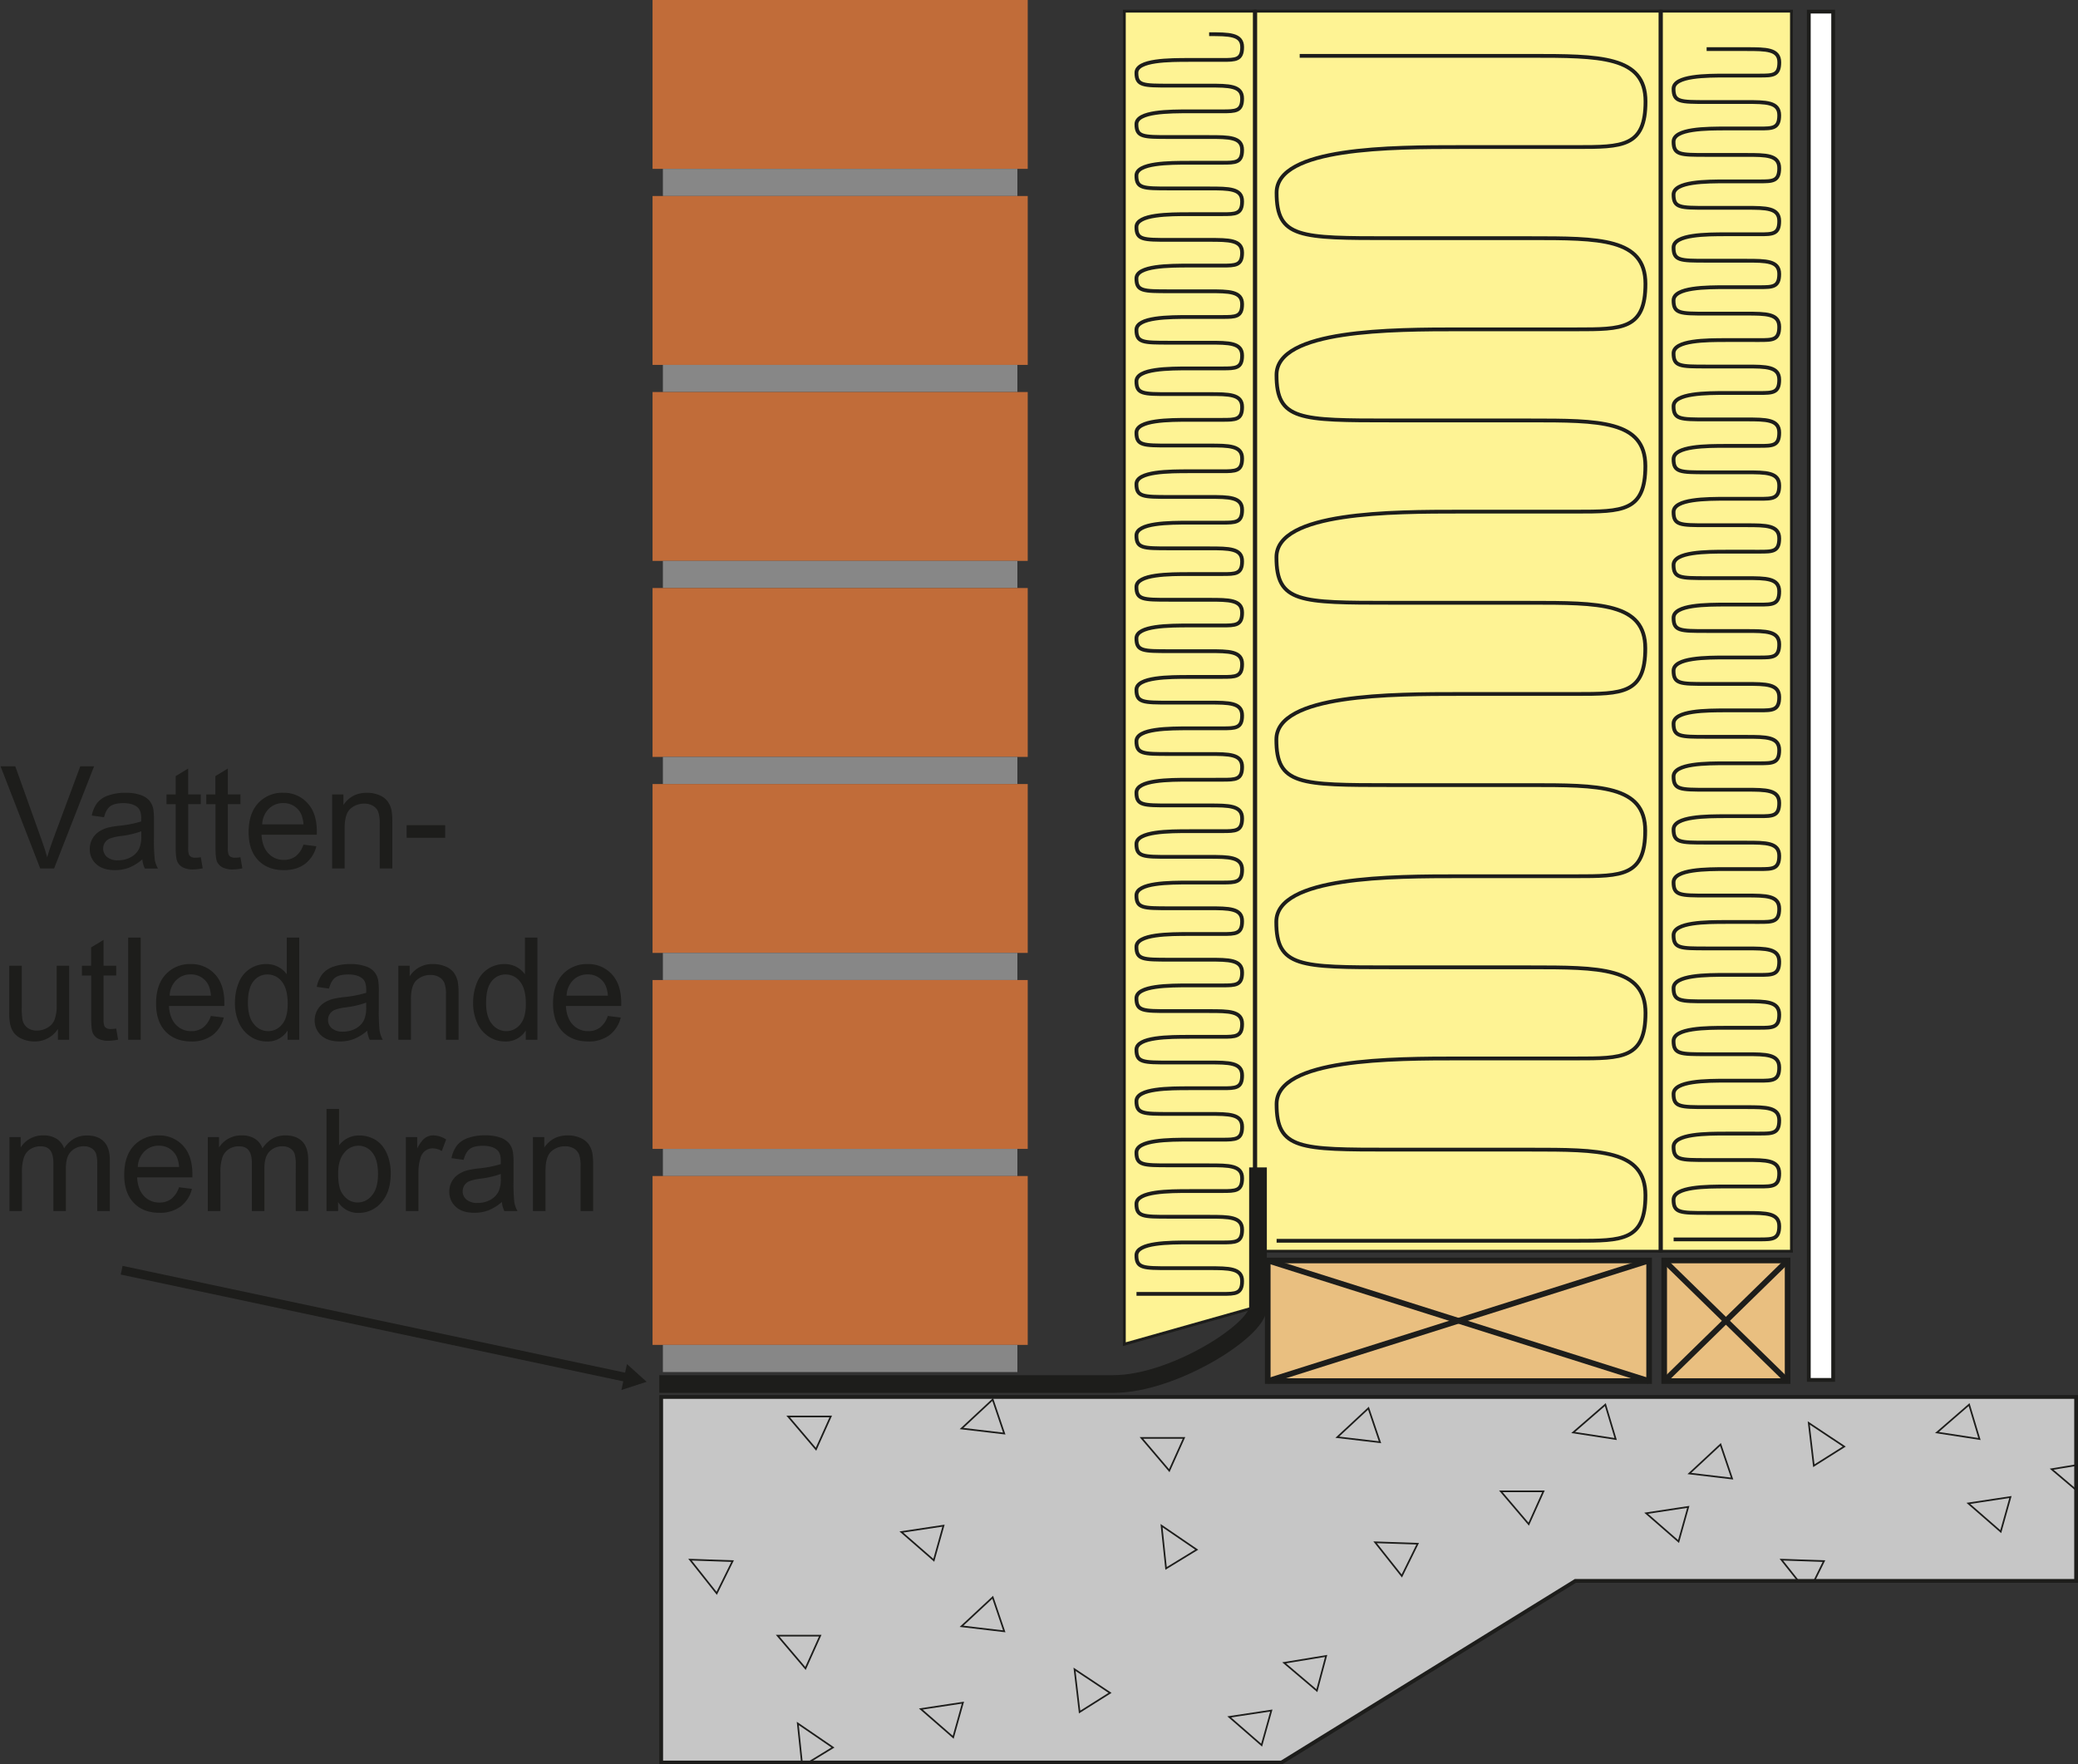 <svg id="Layer_1" data-name="Layer 1" xmlns="http://www.w3.org/2000/svg" xmlns:xlink="http://www.w3.org/1999/xlink" width="1100" height="933.9" viewBox="0 0 1100 933.9">
  <rect x="0" y="0" width="1100" height="933.9" fill="#333333" stroke="none"/>
  <defs>
    <style>
      .cls-1, .cls-10, .cls-11, .cls-14, .cls-15, .cls-5, .cls-7 {
        fill: none;
      }

      .cls-2 {
        fill: #fef394;
      }

      .cls-3 {
        fill: #1d1d1b;
      }

      .cls-4 {
        fill: #fff;
      }

      .cls-10, .cls-11, .cls-14, .cls-15, .cls-5, .cls-6, .cls-7 {
        stroke: #1d1d1b;
        stroke-miterlimit: 10;
      }

      .cls-5 {
        stroke-width: 2px;
      }

      .cls-6 {
        fill: #e9bf80;
      }

      .cls-6, .cls-7 {
        stroke-width: 2.98px;
      }

      .cls-8 {
        fill: #c16c39;
      }

      .cls-9 {
        fill: #878787;
      }

      .cls-10 {
        stroke-width: 4.69px;
      }

      .cls-11 {
        stroke-width: 1.5px;
      }

      .cls-12 {
        fill: #c6c6c6;
      }

      .cls-13 {
        clip-path: url(#clip-path);
      }

      .cls-14 {
        stroke-width: 0.88px;
      }

      .cls-15 {
        stroke-width: 9.37px;
      }
    </style>
    <clipPath id="clip-path">
      <polygon class="cls-1" points="1100 837.75 834.22 837.75 678.63 933.9 348.97 933.9 348.97 738.41 1100 738.41 1100 837.75"/>
    </clipPath>
  </defs>
  <g>
    <rect class="cls-2" x="664.03" y="5.91" width="215.49" height="656.36"/>
    <path class="cls-3" d="M878.76,6.66V661.52h-214V6.66h214m1.51-1.51h-217V663h217V5.15Z"/>
  </g>
  <g>
    <polygon class="cls-2" points="595.17 5.9 663.98 5.9 663.98 692.05 595.17 711.48 595.17 5.9"/>
    <path class="cls-3" d="M663.23,6.65V691.48l-67.31,19V6.65h67.31m1.5-1.5H594.42V712.47l70.31-19.85V5.15Z"/>
  </g>
  <g>
    <rect class="cls-2" x="879.48" y="5.9" width="68.83" height="656.37"/>
    <path class="cls-3" d="M947.57,6.65V661.53H880.23V6.65h67.34m1.5-1.5H878.73V663h70.34V5.15Z"/>
  </g>
  <g>
    <rect class="cls-4" x="957.5" y="6.15" width="12.88" height="724.22"/>
    <path class="cls-3" d="M969.39,7.15V729.38H958.5V7.15h10.89m2-2H956.5V731.38h14.89V5.15Z"/>
  </g>
  <path class="cls-5" d="M688,29.56H810.06c36.62,0,61,0,61,24.13s-12.21,24.14-36.63,24.14h-61c-36.63,0-97.66,0-97.66,24.13s12.2,24.1,61,24.1h73.25c36.62,0,61,0,61,24.14s-12.21,24.12-36.63,24.12h-61c-36.63,0-97.66,0-97.66,24.12s12.2,24.1,61,24.1h73.25c36.62,0,61,0,61,24.14s-12.21,24.13-36.63,24.13h-61c-36.63,0-97.66,0-97.66,24.12s12.2,24.12,61,24.12h73.25c36.62,0,61,0,61,24.13s-12.21,24.14-36.63,24.14h-61c-36.63,0-97.66,0-97.66,24.11s12.2,24.13,61,24.13h73.25c36.62,0,61,0,61,24.1s-12.21,24.13-36.63,24.13h-61c-36.63,0-97.66,0-97.66,24.12S688,512,736.81,512h73.25c36.62,0,61,0,61,24.13s-12.21,24.1-36.63,24.1h-61c-36.63,0-97.66,0-97.66,24.13s12.2,24.14,61,24.14h73.25c36.62,0,61,0,61,24.13s-12.21,24.11-36.63,24.11H675.78"/>
  <path class="cls-5" d="M640.06,18.1c10.5,0,17.48,0,17.48,6.81s-3.49,6.81-10.5,6.81H629.57c-10.49,0-28,0-28,6.8s3.5,6.8,17.47,6.8h21c10.5,0,17.48,0,17.48,6.81s-3.49,6.8-10.5,6.8H629.57c-10.49,0-28,0-28,6.8s3.5,6.8,17.47,6.8h21c10.5,0,17.48,0,17.48,6.81s-3.49,6.8-10.5,6.8H629.57c-10.49,0-28,0-28,6.8s3.5,6.81,17.47,6.81h21c10.5,0,17.48,0,17.48,6.8s-3.49,6.81-10.5,6.81H629.57c-10.49,0-28,0-28,6.81s3.5,6.79,17.47,6.79h21c10.5,0,17.48,0,17.48,6.79s-3.49,6.82-10.5,6.82H629.57c-10.49,0-28,0-28,6.8s3.5,6.8,17.47,6.8h21c10.5,0,17.48,0,17.48,6.81s-3.49,6.8-10.5,6.8H629.57c-10.49,0-28,0-28,6.81s3.5,6.8,17.47,6.8h21c10.5,0,17.48,0,17.48,6.81S654.05,195,647,195H629.57c-10.49,0-28,0-28,6.8s3.5,6.8,17.47,6.8h21c10.5,0,17.48,0,17.48,6.81s-3.49,6.81-10.5,6.81H629.57c-10.49,0-28,0-28,6.8s3.5,6.8,17.47,6.8h21c10.5,0,17.48,0,17.48,6.81s-3.49,6.8-10.5,6.8H629.57c-10.49,0-28,0-28,6.79s3.5,6.81,17.47,6.81h21c10.5,0,17.48,0,17.48,6.81s-3.49,6.8-10.5,6.8H629.57c-10.49,0-28,0-28,6.81s3.5,6.79,17.47,6.79h21c10.5,0,17.48,0,17.48,6.81s-3.49,6.8-10.5,6.8H629.57c-10.49,0-28,0-28,6.81s3.5,6.8,17.47,6.8h21c10.5,0,17.48,0,17.48,6.8s-3.49,6.8-10.5,6.8H629.57c-10.49,0-28,0-28,6.81s3.5,6.79,17.47,6.79h21c10.5,0,17.48,0,17.48,6.82s-3.49,6.81-10.5,6.81H629.57c-10.49,0-28,0-28,6.8s3.5,6.8,17.47,6.8h21c10.5,0,17.48,0,17.48,6.8s-3.49,6.81-10.5,6.81H629.57c-10.49,0-28,0-28,6.8s3.5,6.8,17.47,6.8h21c10.5,0,17.48,0,17.48,6.8s-3.49,6.81-10.5,6.81H629.57c-10.49,0-28,0-28,6.81s3.5,6.79,17.47,6.79h21c10.5,0,17.48,0,17.48,6.82s-3.49,6.8-10.5,6.8H629.57c-10.49,0-28,0-28,6.8s3.5,6.8,17.47,6.8h21c10.5,0,17.48,0,17.48,6.8s-3.49,6.8-10.5,6.8H629.57c-10.49,0-28,0-28,6.81s3.5,6.8,17.47,6.8h21c10.5,0,17.48,0,17.48,6.81s-3.49,6.81-10.5,6.81H629.57c-10.49,0-28,0-28,6.79s3.5,6.81,17.47,6.81h21c10.5,0,17.48,0,17.48,6.81s-3.49,6.8-10.5,6.8H629.57c-10.49,0-28,0-28,6.8s3.5,6.8,17.47,6.8h21c10.5,0,17.48,0,17.48,6.8s-3.49,6.81-10.5,6.81H629.57c-10.49,0-28,0-28,6.81s3.5,6.79,17.47,6.79h21c10.5,0,17.48,0,17.48,6.82S654.05,576,647,576H629.57c-10.49,0-28,0-28,6.8s3.5,6.8,17.47,6.8h21c10.5,0,17.48,0,17.48,6.81s-3.49,6.8-10.5,6.8H629.57c-10.49,0-28,0-28,6.8s3.5,6.8,17.47,6.8h21c10.5,0,17.48,0,17.48,6.8s-3.49,6.81-10.5,6.81H629.57c-10.49,0-28,0-28,6.81s3.5,6.8,17.47,6.8h21c10.5,0,17.48,0,17.48,6.8s-3.49,6.79-10.5,6.79H629.57c-10.49,0-28,0-28,6.81s3.5,6.81,17.47,6.81h21c10.5,0,17.48,0,17.48,6.8s-3.49,6.81-10.5,6.81H601.61"/>
  <path class="cls-5" d="M903.41,26h21c10.49,0,17.47,0,17.47,7s-3.49,7-10.48,7H913.9c-10.49,0-28,0-28,7s3.5,7,17.47,7h21c10.49,0,17.47,0,17.47,7s-3.49,7-10.48,7H913.9c-10.49,0-28,0-28,7s3.5,7,17.47,7h21c10.49,0,17.47,0,17.47,7s-3.49,7-10.48,7H913.9c-10.49,0-28,0-28,7s3.5,7,17.47,7h21c10.49,0,17.47,0,17.47,7s-3.49,7-10.48,7H913.9c-10.49,0-28,0-28,7s3.5,7,17.47,7h21c10.49,0,17.47,0,17.47,7s-3.49,7-10.48,7H913.9c-10.49,0-28,0-28,7s3.5,7,17.47,7h21c10.49,0,17.47,0,17.47,7s-3.49,7-10.48,7H913.9c-10.49,0-28,0-28,7s3.5,7,17.47,7h21c10.49,0,17.47,0,17.47,7s-3.49,7-10.48,7H913.9c-10.49,0-28,0-28,7s3.5,7,17.47,7h21c10.49,0,17.47,0,17.47,7s-3.49,7-10.48,7H913.9c-10.49,0-28,0-28,7s3.5,7,17.47,7h21c10.49,0,17.47,0,17.47,7s-3.49,7-10.48,7H913.9c-10.49,0-28,0-28,7s3.5,7,17.47,7h21c10.49,0,17.47,0,17.47,7s-3.49,7-10.48,7H913.9c-10.49,0-28,0-28,7s3.5,7,17.47,7h21c10.49,0,17.47,0,17.47,7s-3.49,7-10.48,7H913.9c-10.49,0-28,0-28,7s3.5,7,17.47,7h21c10.49,0,17.47,0,17.47,7s-3.49,7-10.48,7H913.9c-10.49,0-28,0-28,7s3.5,7,17.47,7h21c10.49,0,17.47,0,17.47,7s-3.49,7-10.48,7H913.9c-10.49,0-28,0-28,7s3.5,7,17.47,7h21c10.49,0,17.47,0,17.47,7s-3.49,7-10.48,7H913.9c-10.49,0-28,0-28,7s3.5,7,17.47,7h21c10.49,0,17.47,0,17.47,7s-3.49,7-10.48,7H913.9c-10.49,0-28,0-28,7s3.5,7,17.47,7h21c10.49,0,17.47,0,17.47,7s-3.49,7-10.48,7H913.9c-10.49,0-28,0-28,7s3.5,7,17.47,7h21c10.49,0,17.47,0,17.47,7s-3.49,7-10.48,7H913.9c-10.49,0-28,0-28,7s3.5,7,17.47,7h21c10.49,0,17.47,0,17.47,7s-3.49,7-10.48,7H913.9c-10.49,0-28,0-28,7s3.5,7,17.47,7h21c10.49,0,17.47,0,17.47,7s-3.49,7-10.48,7H913.9c-10.49,0-28,0-28,7s3.5,7,17.47,7h21c10.49,0,17.47,0,17.47,7s-3.49,7-10.48,7H913.9c-10.49,0-28,0-28,7s3.5,7,17.47,7h21c10.49,0,17.47,0,17.47,7s-3.49,7-10.48,7H913.9c-10.49,0-28,0-28,7s3.5,7,17.47,7h21c10.49,0,17.47,0,17.47,7s-3.49,7-10.48,7H913.9c-10.49,0-28,0-28,7s3.5,7,17.47,7h21c10.49,0,17.47,0,17.47,7s-3.49,7-10.48,7H885.94"/>
  <g>
    <rect class="cls-6" x="671.09" y="667.17" width="201.88" height="63.83"/>
    <line class="cls-7" x1="671.09" y1="667.17" x2="872.98" y2="731"/>
    <line class="cls-7" x1="671.09" y1="731" x2="872.98" y2="667.17"/>
  </g>
  <g>
    <rect class="cls-6" x="880.95" y="667.17" width="65.33" height="63.83"/>
    <line class="cls-7" x1="880.95" y1="667.17" x2="946.28" y2="731"/>
    <line class="cls-7" x1="880.95" y1="731" x2="946.28" y2="667.17"/>
  </g>
  <g>
    <rect class="cls-8" x="345.43" width="198.6" height="89.38"/>
    <rect class="cls-9" x="350.9" y="89.38" width="187.66" height="14.36"/>
  </g>
  <g>
    <rect class="cls-8" x="345.43" y="103.75" width="198.6" height="89.39"/>
    <rect class="cls-9" x="350.9" y="193.13" width="187.66" height="14.36"/>
  </g>
  <g>
    <rect class="cls-8" x="345.43" y="207.5" width="198.6" height="89.38"/>
    <rect class="cls-9" x="350.9" y="296.87" width="187.66" height="14.36"/>
  </g>
  <g>
    <rect class="cls-8" x="345.43" y="311.24" width="198.6" height="89.39"/>
    <rect class="cls-9" x="350.9" y="400.62" width="187.66" height="14.36"/>
  </g>
  <g>
    <rect class="cls-8" x="345.43" y="414.99" width="198.6" height="89.38"/>
    <rect class="cls-9" x="350.9" y="504.37" width="187.66" height="14.36"/>
  </g>
  <g>
    <rect class="cls-8" x="345.43" y="518.73" width="198.6" height="89.37"/>
    <rect class="cls-9" x="350.9" y="608.11" width="187.66" height="14.37"/>
  </g>
  <g>
    <rect class="cls-8" x="345.43" y="622.47" width="198.6" height="89.38"/>
    <rect class="cls-9" x="350.9" y="711.86" width="187.66" height="14.36"/>
  </g>
  <g>
    <line class="cls-10" x1="64.4" y1="672.32" x2="332.43" y2="729.28"/>
    <polygon class="cls-3" points="328.96 735.71 342.3 731.38 331.88 722 328.96 735.71"/>
  </g>
  <line class="cls-11" x1="878.73" y1="5.15" x2="878.73" y2="663.03"/>
  <line class="cls-11" x1="664.73" y1="5.15" x2="664.73" y2="663.03"/>
  <g>
    <polygon class="cls-12" points="349.97 932.9 349.97 739.41 1099 739.41 1099 836.75 833.93 836.75 678.35 932.9 349.97 932.9"/>
    <path class="cls-3" d="M1098,740.41v95.34H833.65l-.48.3L678.07,931.9H351V740.41h747m2-2H349V933.9H678.63l155.59-96.15H1100V738.41Z"/>
  </g>
  <g class="cls-13">
    <g>
      <polygon class="cls-14" points="1054.86 706.21 1072.01 721.16 1077.15 702.84 1054.86 706.21"/>
      <polygon class="cls-14" points="1025.33 758.22 1047.83 761.67 1042.36 743.45 1025.33 758.22"/>
      <polygon class="cls-14" points="1086.04 777.64 1103.41 792.37 1108.29 773.99 1086.04 777.64"/>
    </g>
    <g>
      <polygon class="cls-14" points="1086.69 860.79 1109.31 863.45 1103.21 845.43 1086.69 860.79"/>
      <polygon class="cls-14" points="1041.95 795.74 1059.11 810.69 1064.24 792.37 1041.95 795.74"/>
      <polygon class="cls-14" points="1025.33 862.91 1047.83 866.35 1042.36 848.13 1025.33 862.91"/>
      <polygon class="cls-14" points="1064.89 880.14 1082.23 894.86 1087.13 876.48 1064.89 880.14"/>
    </g>
    <g>
      <rect class="cls-1" x="1021.62" y="908.91" width="192.57" height="104.69"/>
      <polygon class="cls-14" points="1054.86 915.59 1072.01 930.55 1077.15 912.22 1054.86 915.59"/>
    </g>
    <g>
      <polygon class="cls-14" points="1000.01 702.84 1002.4 725.48 1018.62 715.56 1000.01 702.84"/>
      <polygon class="cls-14" points="957.47 753.18 960.15 775.8 976.25 765.66 957.47 753.18"/>
      <polygon class="cls-14" points="894.26 779.92 916.88 782.59 910.77 764.56 894.26 779.92"/>
      <polygon class="cls-14" points="862.28 706.21 879.44 721.16 884.58 702.84 862.28 706.21"/>
      <polygon class="cls-14" points="832.76 758.22 855.26 761.67 849.79 743.45 832.76 758.22"/>
    </g>
    <g>
      <polygon class="cls-14" points="989.35 865.75 1004.1 883.1 1011.9 865.75 989.35 865.75"/>
      <polygon class="cls-14" points="942.97 825.52 957.11 843.35 965.51 826.29 942.97 825.52"/>
      <polygon class="cls-14" points="953.95 883.55 956.63 906.17 972.74 896.03 953.95 883.55"/>
      <polygon class="cls-14" points="894.13 860.79 916.74 863.45 910.64 845.43 894.13 860.79"/>
      <polygon class="cls-14" points="871.39 800.96 888.55 815.92 893.69 797.59 871.39 800.96"/>
      <polygon class="cls-14" points="832.76 862.91 855.26 866.35 849.79 848.13 832.76 862.91"/>
      <polygon class="cls-14" points="872.32 880.14 889.68 894.86 894.56 876.48 872.32 880.14"/>
    </g>
    <g>
      <rect class="cls-1" x="829.05" y="908.91" width="192.57" height="104.69"/>
      <polygon class="cls-14" points="1000.01 912.22 1002.4 934.86 1018.62 924.95 1000.01 912.22"/>
      <polygon class="cls-14" points="942.97 930.21 957.11 948.06 965.51 930.99 942.97 930.21"/>
      <polygon class="cls-14" points="862.28 915.59 879.44 930.55 884.58 912.22 862.28 915.59"/>
    </g>
    <g>
      <polygon class="cls-14" points="794.48 789.37 809.23 806.72 817.03 789.37 794.48 789.37"/>
      <polygon class="cls-14" points="807.44 702.84 809.84 725.48 826.07 715.56 807.44 702.84"/>
      <polygon class="cls-14" points="707.89 760.71 730.5 763.37 724.4 745.35 707.89 760.71"/>
      <polygon class="cls-14" points="669.72 706.21 686.88 721.16 692.01 702.84 669.72 706.21"/>
    </g>
    <g>
      <polygon class="cls-14" points="796.78 865.75 811.52 883.1 819.34 865.75 796.78 865.75"/>
      <polygon class="cls-14" points="727.92 816.33 742.05 834.17 750.45 817.1 727.92 816.33"/>
      <polygon class="cls-14" points="761.38 883.55 764.06 906.17 780.16 896.03 761.38 883.55"/>
      <polygon class="cls-14" points="679.75 880.14 697.1 894.86 702 876.48 679.75 880.14"/>
    </g>
    <g>
      <polygon class="cls-14" points="807.44 912.22 809.84 934.86 826.07 924.95 807.44 912.22"/>
      <polygon class="cls-14" points="750.4 930.21 764.54 948.06 772.94 930.99 750.4 930.21"/>
      <polygon class="cls-14" points="650.68 908.75 667.85 923.7 672.98 905.38 650.68 908.75"/>
    </g>
    <g>
      <polygon class="cls-14" points="604.21 761.07 618.96 778.41 626.76 761.07 604.21 761.07"/>
      <polygon class="cls-14" points="614.87 702.84 617.26 725.48 633.49 715.56 614.87 702.84"/>
      <polygon class="cls-14" points="508.99 756.11 531.6 758.77 525.5 740.74 508.99 756.11"/>
      <polygon class="cls-14" points="477.14 706.21 494.31 721.16 499.44 702.84 477.14 706.21"/>
    </g>
    <g>
      <polygon class="cls-14" points="614.87 807.53 617.26 830.16 633.49 820.24 614.87 807.53"/>
      <polygon class="cls-14" points="568.81 883.55 571.49 906.17 587.6 896.03 568.81 883.55"/>
      <polygon class="cls-14" points="508.99 860.79 531.6 863.45 525.5 845.43 508.99 860.79"/>
      <polygon class="cls-14" points="477.14 810.89 494.31 825.85 499.44 807.53 477.14 810.89"/>
    </g>
    <polygon class="cls-14" points="487.43 904.58 504.58 919.53 509.72 901.21 487.43 904.58"/>
    <g>
      <polygon class="cls-14" points="417.21 749.73 431.96 767.08 439.76 749.73 417.21 749.73"/>
      <polygon class="cls-14" points="422.31 702.84 424.69 725.48 440.92 715.56 422.31 702.84"/>
      <polygon class="cls-14" points="316.42 756.11 339.03 758.77 332.92 740.74 316.42 756.11"/>
      <polygon class="cls-14" points="284.57 706.21 301.74 721.16 306.87 702.84 284.57 706.21"/>
      <polygon class="cls-14" points="255.04 758.22 277.55 761.67 272.08 743.45 255.04 758.22"/>
      <polygon class="cls-14" points="294.61 775.46 311.97 790.18 316.86 771.79 294.61 775.46"/>
    </g>
    <g>
      <polygon class="cls-14" points="411.64 865.75 426.39 883.1 434.19 865.75 411.64 865.75"/>
      <polygon class="cls-14" points="365.26 825.52 379.39 843.35 387.8 826.29 365.26 825.52"/>
      <polygon class="cls-14" points="316.42 860.79 339.03 863.45 332.92 845.43 316.42 860.79"/>
      <polygon class="cls-14" points="284.57 810.89 301.74 825.85 306.87 807.53 284.57 810.89"/>
      <polygon class="cls-14" points="255.04 862.91 277.55 866.35 272.08 848.13 255.04 862.91"/>
      <polygon class="cls-14" points="294.61 880.14 311.97 894.86 316.86 876.48 294.61 880.14"/>
    </g>
    <g>
      <polygon class="cls-14" points="422.31 912.22 424.69 934.86 440.92 924.95 422.31 912.22"/>
      <polygon class="cls-14" points="284.57 915.59 301.74 930.55 306.87 912.22 284.57 915.59"/>
    </g>
  </g>
  <g>
    <path class="cls-3" d="M21.29,459.68l-21-54.09H8.08l14.06,39.29q1.7,4.72,2.84,8.86c.83-2.95,1.81-5.91,2.91-8.86L42.5,405.59h7.31L28.63,459.68Z"/>
    <path class="cls-3" d="M75.34,454.84a24.45,24.45,0,0,1-7.1,4.43,20.57,20.57,0,0,1-7.32,1.29q-6.47,0-9.93-3.15a10.41,10.41,0,0,1-3.47-8.06,10.77,10.77,0,0,1,1.31-5.26,10.93,10.93,0,0,1,3.43-3.82A16.42,16.42,0,0,1,57,438.09a48.69,48.69,0,0,1,5.91-1,61.05,61.05,0,0,0,11.84-2.29c0-.91,0-1.49,0-1.73q0-4.06-1.89-5.72-2.53-2.25-7.56-2.25c-3.12,0-5.43.54-6.92,1.64s-2.59,3-3.3,5.81l-6.49-.89a16.1,16.1,0,0,1,2.91-6.73A12.74,12.74,0,0,1,57.45,421a26.22,26.22,0,0,1,8.89-1.38,23.42,23.42,0,0,1,8.15,1.18,10.87,10.87,0,0,1,4.62,3,10.43,10.43,0,0,1,2.06,4.52,37.56,37.56,0,0,1,.33,6.12v8.86A94,94,0,0,0,81.93,455a14.62,14.62,0,0,0,1.68,4.71H76.67A14.15,14.15,0,0,1,75.34,454.84ZM74.79,440a48.48,48.48,0,0,1-10.85,2.51,24.94,24.94,0,0,0-5.79,1.33A5.73,5.73,0,0,0,55.53,446a5.87,5.87,0,0,0,1.09,7.58,8.64,8.64,0,0,0,5.88,1.77,13.69,13.69,0,0,0,6.83-1.68,10.39,10.39,0,0,0,4.39-4.59,16.11,16.11,0,0,0,1.07-6.64Z"/>
    <path class="cls-3" d="M106.3,453.74l1,5.86a24.18,24.18,0,0,1-5,.59,11.41,11.41,0,0,1-5.61-1.14,6.34,6.34,0,0,1-2.8-3Q93,454.18,93,448.2V425.66H88.15v-5.17H93v-9.7l6.6-4v13.68h6.68v5.17H99.62v22.91a11.64,11.64,0,0,0,.35,3.65,2.76,2.76,0,0,0,1.14,1.3,4.43,4.43,0,0,0,2.27.48A22.12,22.12,0,0,0,106.3,453.74Z"/>
    <path class="cls-3" d="M127.29,453.74l1,5.86a24.18,24.18,0,0,1-5,.59,11.34,11.34,0,0,1-5.6-1.14,6.36,6.36,0,0,1-2.81-3q-.81-1.86-.81-7.84V425.66h-4.87v-5.17H114v-9.7l6.6-4v13.68h6.68v5.17h-6.68v22.91a11.23,11.23,0,0,0,.36,3.65,2.71,2.71,0,0,0,1.14,1.3,4.41,4.41,0,0,0,2.27.48A21.86,21.86,0,0,0,127.29,453.74Z"/>
    <path class="cls-3" d="M160.61,447.06l6.86.85a16.68,16.68,0,0,1-6,9.33q-4.4,3.33-11.22,3.32-8.6,0-13.63-5.29t-5-14.85q0-9.89,5.09-15.35a17.25,17.25,0,0,1,13.21-5.46A16.74,16.74,0,0,1,162.71,425q5,5.34,5,15.05,0,.6,0,1.77H138.44q.36,6.47,3.65,9.89a10.86,10.86,0,0,0,8.19,3.43,10.2,10.2,0,0,0,6.24-1.92A12.71,12.71,0,0,0,160.61,447.06ZM138.8,436.32h21.88c-.29-3.29-1.13-5.77-2.5-7.41a10.19,10.19,0,0,0-8.23-3.84,10.57,10.57,0,0,0-7.7,3.06A12.19,12.19,0,0,0,138.8,436.32Z"/>
    <path class="cls-3" d="M175.81,459.68V420.49h6v5.57q4.32-6.45,12.47-6.45a16.33,16.33,0,0,1,6.51,1.27,10.29,10.29,0,0,1,4.45,3.34,12.81,12.81,0,0,1,2.06,4.91,37.51,37.51,0,0,1,.37,6.45v24.1H201V435.84a18.11,18.11,0,0,0-.77-6.07,6.44,6.44,0,0,0-2.75-3.21,8.75,8.75,0,0,0-4.63-1.2,10.77,10.77,0,0,0-7.33,2.7q-3.08,2.69-3.08,10.22v21.4Z"/>
    <path class="cls-3" d="M215.25,443.44v-6.67h20.41v6.67Z"/>
    <path class="cls-3" d="M30.66,550.35V544.6a14.33,14.33,0,0,1-12.43,6.64,15.79,15.79,0,0,1-6.48-1.33,10.63,10.63,0,0,1-4.46-3.34,12.33,12.33,0,0,1-2-4.92,33.74,33.74,0,0,1-.41-6.2V511.17h6.64V532.9a38.6,38.6,0,0,0,.41,7A6.92,6.92,0,0,0,14.54,544a8.25,8.25,0,0,0,5,1.49,10.9,10.9,0,0,0,5.6-1.53,8.47,8.47,0,0,0,3.71-4.17A20.83,20.83,0,0,0,30,532.16v-21H36.6v39.18Z"/>
    <path class="cls-3" d="M61.51,544.41l1,5.87a25,25,0,0,1-5,.59,11.41,11.41,0,0,1-5.61-1.14,6.39,6.39,0,0,1-2.8-3c-.55-1.24-.82-3.86-.82-7.84V516.34H43.35v-5.17h4.87v-9.7l6.61-4v13.69h6.68v5.17H54.83v22.91a11.38,11.38,0,0,0,.35,3.65,2.74,2.74,0,0,0,1.14,1.29,4.43,4.43,0,0,0,2.27.48A20.53,20.53,0,0,0,61.51,544.41Z"/>
    <path class="cls-3" d="M67.85,550.35V496.26h6.64v54.09Z"/>
    <path class="cls-3" d="M111.61,537.74l6.86.84a16.71,16.71,0,0,1-6,9.34,18.12,18.12,0,0,1-11.22,3.32q-8.59,0-13.63-5.29t-5-14.86q0-9.89,5.1-15.34a17.22,17.22,0,0,1,13.2-5.47,16.77,16.77,0,0,1,12.84,5.35q5,5.36,5,15.06c0,.39,0,1,0,1.77H89.44q.36,6.45,3.65,9.89a10.86,10.86,0,0,0,8.19,3.43,10.18,10.18,0,0,0,6.24-1.92A12.76,12.76,0,0,0,111.61,537.74ZM89.81,527h21.88q-.45-4.95-2.51-7.42a10.18,10.18,0,0,0-8.23-3.83,10.53,10.53,0,0,0-7.69,3.06A12.1,12.1,0,0,0,89.81,527Z"/>
    <path class="cls-3" d="M152.24,550.35v-4.94a12.19,12.19,0,0,1-11,5.83,15.38,15.38,0,0,1-8.62-2.58,17,17,0,0,1-6.09-7.22,24.87,24.87,0,0,1-2.16-10.64,28,28,0,0,1,2-10.65,15.42,15.42,0,0,1,5.87-7.32,15.64,15.64,0,0,1,8.74-2.55,13.09,13.09,0,0,1,10.81,5.39V496.26h6.61v54.09Zm-21-19.55q0,7.53,3.17,11.25a9.57,9.57,0,0,0,7.49,3.73,9.4,9.4,0,0,0,7.4-3.56q3-3.56,3-10.87,0-8-3.1-11.8a9.55,9.55,0,0,0-7.64-3.77,9.21,9.21,0,0,0-7.4,3.62Q131.24,523,131.24,530.8Z"/>
    <path class="cls-3" d="M194.41,545.52a24.8,24.8,0,0,1-7.1,4.43,20.58,20.58,0,0,1-7.33,1.29q-6.45,0-9.92-3.15a10.42,10.42,0,0,1-3.47-8.07,10.6,10.6,0,0,1,1.31-5.25,10.74,10.74,0,0,1,3.43-3.82,16,16,0,0,1,4.78-2.18,48.05,48.05,0,0,1,5.9-1,61.21,61.21,0,0,0,11.84-2.28c0-.91,0-1.49,0-1.74q0-4.05-1.88-5.72-2.55-2.25-7.56-2.25c-3.13,0-5.43.55-6.92,1.64s-2.59,3-3.3,5.82l-6.5-.89a16,16,0,0,1,2.92-6.73,12.71,12.71,0,0,1,5.86-3.95,26.22,26.22,0,0,1,8.89-1.39,23.46,23.46,0,0,1,8.16,1.19,9.31,9.31,0,0,1,6.68,7.49,37.56,37.56,0,0,1,.33,6.12v8.86a95,95,0,0,0,.42,11.71,15,15,0,0,0,1.68,4.7h-6.93A13.81,13.81,0,0,1,194.41,545.52Zm-.56-14.83A48.93,48.93,0,0,1,183,533.2a24.67,24.67,0,0,0-5.8,1.33,5.83,5.83,0,0,0-2.62,2.15,5.72,5.72,0,0,0-.92,3.16,5.66,5.66,0,0,0,2,4.43,8.66,8.66,0,0,0,5.89,1.77,13.65,13.65,0,0,0,6.82-1.68,10.28,10.28,0,0,0,4.39-4.59,16,16,0,0,0,1.07-6.65Z"/>
    <path class="cls-3" d="M210.86,550.35V511.17h6v5.57a14.11,14.11,0,0,1,12.47-6.46,16.33,16.33,0,0,1,6.51,1.28,10.23,10.23,0,0,1,4.45,3.34,12.93,12.93,0,0,1,2.07,4.9,38.74,38.74,0,0,1,.37,6.46v24.09h-6.65V526.52a17.81,17.81,0,0,0-.77-6.07,6.39,6.39,0,0,0-2.75-3.21,8.75,8.75,0,0,0-4.63-1.2,10.76,10.76,0,0,0-7.32,2.69q-3.09,2.7-3.08,10.22v21.4Z"/>
    <path class="cls-3" d="M278.31,550.35v-4.94a12.18,12.18,0,0,1-11,5.83,15.37,15.37,0,0,1-8.61-2.58,17,17,0,0,1-6.09-7.22,24.87,24.87,0,0,1-2.16-10.64,27.79,27.79,0,0,1,2-10.65,15.46,15.46,0,0,1,5.86-7.32,15.67,15.67,0,0,1,8.75-2.55,13,13,0,0,1,6.31,1.5,13.29,13.29,0,0,1,4.5,3.89V496.26h6.6v54.09Zm-21-19.55q0,7.53,3.17,11.25a9.54,9.54,0,0,0,7.49,3.73,9.41,9.41,0,0,0,7.4-3.56q3-3.56,3-10.87,0-8-3.1-11.8a9.53,9.53,0,0,0-7.64-3.77,9.2,9.2,0,0,0-7.39,3.62Q257.32,523,257.32,530.8Z"/>
    <path class="cls-3" d="M321.74,537.74l6.86.84a16.76,16.76,0,0,1-6,9.34,18.12,18.12,0,0,1-11.22,3.32q-8.6,0-13.63-5.29t-5-14.86q0-9.89,5.09-15.34A17.26,17.26,0,0,1,311,510.28a16.77,16.77,0,0,1,12.84,5.35q5,5.36,5,15.06,0,.59,0,1.77H299.56q.38,6.45,3.66,9.89a10.85,10.85,0,0,0,8.19,3.43,10.15,10.15,0,0,0,6.23-1.92A12.77,12.77,0,0,0,321.74,537.74ZM299.93,527h21.88q-.44-4.95-2.51-7.42a10.16,10.16,0,0,0-8.23-3.83,10.55,10.55,0,0,0-7.69,3.06A12.1,12.1,0,0,0,299.93,527Z"/>
    <path class="cls-3" d="M5,641V601.85h5.94v5.5a14,14,0,0,1,4.91-4.64,13.85,13.85,0,0,1,7-1.75,12.86,12.86,0,0,1,7.14,1.81,9.67,9.67,0,0,1,3.93,5.05Q38.52,601,46,601q5.84,0,9,3.23t3.14,9.94V641H51.47V616.35a18.54,18.54,0,0,0-.64-5.74,5.6,5.6,0,0,0-2.35-2.82,7.25,7.25,0,0,0-4-1.07,9.25,9.25,0,0,0-6.87,2.75q-2.73,2.74-2.73,8.8V641H28.26V615.57q0-4.43-1.62-6.64t-5.31-2.21a9.71,9.71,0,0,0-5.19,1.47,8.49,8.49,0,0,0-3.45,4.32,24.43,24.43,0,0,0-1.07,8.19V641Z"/>
    <path class="cls-3" d="M94.75,628.41l6.86.85a16.74,16.74,0,0,1-6,9.34,18.12,18.12,0,0,1-11.22,3.32q-8.59,0-13.63-5.3t-5-14.85q0-9.88,5.09-15.35A17.25,17.25,0,0,1,84,601a16.77,16.77,0,0,1,12.84,5.35q5,5.36,5,15.06,0,.58,0,1.77H72.58q.36,6.45,3.65,9.89a10.9,10.9,0,0,0,8.19,3.43,10.15,10.15,0,0,0,6.23-1.92A12.69,12.69,0,0,0,94.75,628.41ZM72.94,617.68H94.82q-.43-4.95-2.51-7.42a10.15,10.15,0,0,0-8.22-3.84,10.54,10.54,0,0,0-7.7,3.07A12.19,12.19,0,0,0,72.94,617.68Z"/>
    <path class="cls-3" d="M110,641V601.85h5.94v5.5a14,14,0,0,1,4.91-4.64,13.85,13.85,0,0,1,7-1.75,12.86,12.86,0,0,1,7.14,1.81,9.67,9.67,0,0,1,3.93,5.05q4.65-6.86,12.1-6.86,5.84,0,9,3.23t3.14,9.94V641h-6.61V616.35a18.24,18.24,0,0,0-.64-5.74,5.55,5.55,0,0,0-2.35-2.82,7.25,7.25,0,0,0-4-1.07,9.27,9.27,0,0,0-6.87,2.75q-2.73,2.74-2.73,8.8V641h-6.64V615.57q0-4.43-1.62-6.64t-5.31-2.21a9.71,9.71,0,0,0-5.19,1.47,8.49,8.49,0,0,0-3.45,4.32,24.43,24.43,0,0,0-1.07,8.19V641Z"/>
    <path class="cls-3" d="M179,641h-6.16V586.94h6.64v19.3A13.14,13.14,0,0,1,190.24,601a16.45,16.45,0,0,1,6.84,1.46,14,14,0,0,1,5.32,4.1,19.77,19.77,0,0,1,3.26,6.36,26.13,26.13,0,0,1,1.18,8q0,10.06-5,15.57a15.59,15.59,0,0,1-12,5.5,12.47,12.47,0,0,1-10.89-5.8ZM179,621.14q0,7.05,1.92,10.19,3.13,5.13,8.48,5.13a9.55,9.55,0,0,0,7.53-3.79q3.18-3.78,3.17-11.27,0-7.67-3-11.32a9.26,9.26,0,0,0-7.36-3.66,9.57,9.57,0,0,0-7.53,3.78Q179,614,179,621.14Z"/>
    <path class="cls-3" d="M214.85,641V601.85h6v5.94q2.28-4.17,4.22-5.5a7.34,7.34,0,0,1,4.26-1.33,13,13,0,0,1,6.83,2.14l-2.29,6.16a9.5,9.5,0,0,0-4.87-1.44,6.35,6.35,0,0,0-3.91,1.31,7.1,7.1,0,0,0-2.47,3.64,25.78,25.78,0,0,0-1.11,7.75V641Z"/>
    <path class="cls-3" d="M265.66,636.2a24.71,24.71,0,0,1-7.11,4.43,20.49,20.49,0,0,1-7.32,1.29c-4.31,0-7.61-1-9.93-3.16a10.41,10.41,0,0,1-3.46-8.06,10.76,10.76,0,0,1,1.3-5.26,10.94,10.94,0,0,1,3.44-3.82,16,16,0,0,1,4.77-2.17,46.73,46.73,0,0,1,5.91-1,60.29,60.29,0,0,0,11.84-2.29c0-.91,0-1.48,0-1.73,0-2.71-.63-4.61-1.88-5.72q-2.55-2.25-7.57-2.25c-3.12,0-5.43.55-6.91,1.64s-2.59,3-3.31,5.81L239,613a16.15,16.15,0,0,1,2.91-6.74,12.78,12.78,0,0,1,5.87-3.94,26,26,0,0,1,8.89-1.39,23.72,23.72,0,0,1,8.16,1.18,10.83,10.83,0,0,1,4.61,3,10.48,10.48,0,0,1,2.06,4.52,36.24,36.24,0,0,1,.34,6.13v8.85a95,95,0,0,0,.42,11.72,14.65,14.65,0,0,0,1.68,4.7H267A13.93,13.93,0,0,1,265.66,636.2Zm-.56-14.83a48.44,48.44,0,0,1-10.85,2.5,25.48,25.48,0,0,0-5.79,1.33,5.85,5.85,0,0,0-2.62,2.16,5.72,5.72,0,0,0-.92,3.16,5.64,5.64,0,0,0,2,4.42,8.66,8.66,0,0,0,5.89,1.77,13.68,13.68,0,0,0,6.82-1.67,10.31,10.31,0,0,0,4.39-4.6,15.92,15.92,0,0,0,1.07-6.64Z"/>
    <path class="cls-3" d="M282.11,641V601.85h6v5.57q4.32-6.46,12.47-6.46a16.5,16.5,0,0,1,6.51,1.27,10.36,10.36,0,0,1,4.45,3.34,12.87,12.87,0,0,1,2.06,4.91,37.57,37.57,0,0,1,.37,6.46V641h-6.64V617.2a18.07,18.07,0,0,0-.77-6.07,6.44,6.44,0,0,0-2.75-3.21,8.75,8.75,0,0,0-4.63-1.2,10.81,10.81,0,0,0-7.33,2.69q-3.07,2.7-3.08,10.22V641Z"/>
  </g>
  <path class="cls-15" d="M349,732.55H589.48c31.64,0,76.45-28.47,76.45-40.5V617.92"/>
</svg>
